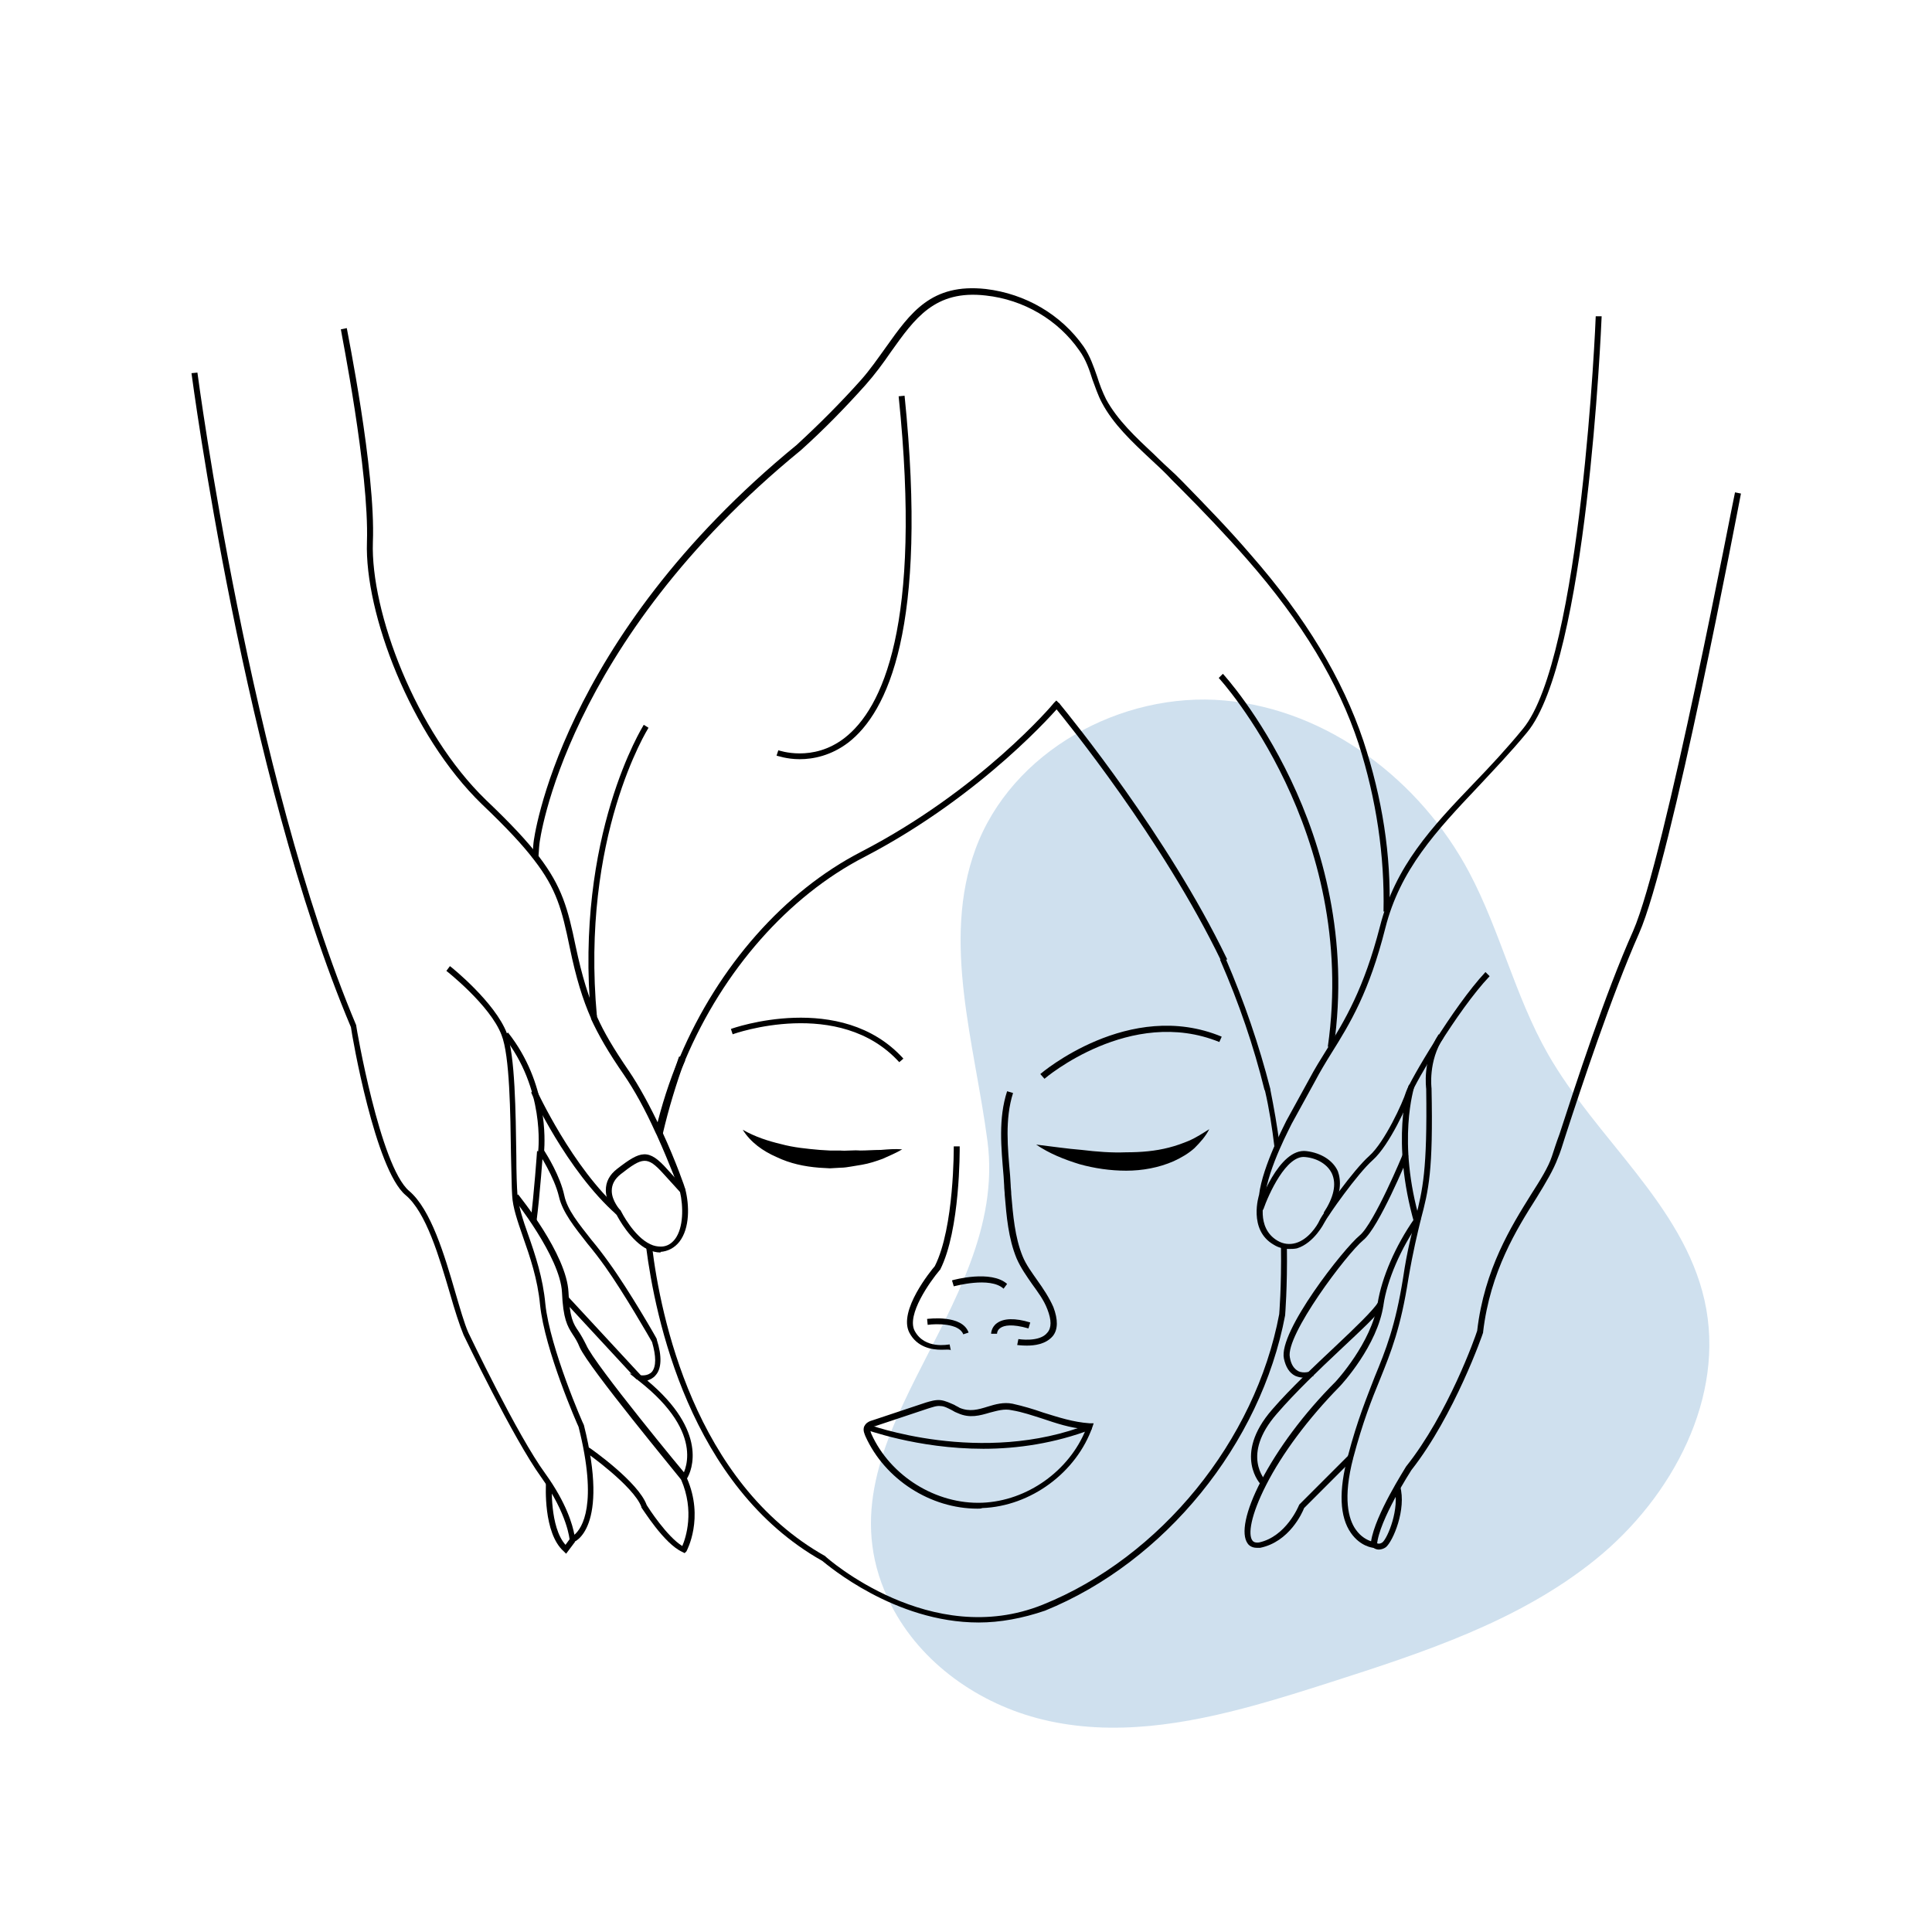 <svg xmlns="http://www.w3.org/2000/svg" xmlns:xlink="http://www.w3.org/1999/xlink" width="500" zoomAndPan="magnify" viewBox="0 0 375 375" height="500" preserveAspectRatio="xMidYMid meet" version="1.0"><defs><filter x="0%" y="0%" width="100%" height="100%" id="e4b4aa57f2"><feColorMatrix values="0 0 0 0 1 0 0 0 0 1 0 0 0 0 1 0 0 0 1 0" color-interpolation-filters="sRGB"/></filter><mask id="cd0ec57c4c"><g filter="url(#e4b4aa57f2)"><rect x="-37.5" width="450" fill="#000000" y="-37.5" height="450" fill-opacity="0.29"/></g></mask><clipPath id="c0824aaeaa"><path d="M 101 76 L 264 76 L 264 277 L 101 277 Z M 101 76 " clip-rule="nonzero"/></clipPath><clipPath id="128e979cb7"><path d="M 238.188 58.438 L 275.039 254.504 L 101.086 287.199 L 64.234 91.133 Z M 238.188 58.438 " clip-rule="nonzero"/></clipPath><clipPath id="ad31abaf55"><path d="M 238.188 58.438 L 275.039 254.504 L 101.086 287.199 L 64.234 91.133 Z M 238.188 58.438 " clip-rule="nonzero"/></clipPath><clipPath id="584e5209f0"><rect x="0" width="307" y="0" height="316"/></clipPath><clipPath id="7f08187266"><path d="M 37.168 72 L 116 72 L 116 300 L 37.168 300 Z M 37.168 72 " clip-rule="nonzero"/></clipPath><clipPath id="803e53c189"><path d="M 260 95 L 337.918 95 L 337.918 301 L 260 301 Z M 260 95 " clip-rule="nonzero"/></clipPath></defs><g mask="url(#cd0ec57c4c)"><g transform="matrix(1, 0, 0, 1, 68, 59)"><g clip-path="url(#584e5209f0)"><g clip-path="url(#c0824aaeaa)"><g clip-path="url(#128e979cb7)"><g clip-path="url(#ad31abaf55)"><path fill="#5995c5" d="M 175.824 271.918 C 180.57 270.605 185.281 269.117 189.914 267.633 C 208.156 261.789 226.863 255.707 241.75 243.648 C 256.637 231.594 267.059 212.051 262.84 193.363 C 258.648 174.805 241.852 162.09 232.438 145.559 C 226.105 134.449 223.18 121.684 217.199 110.387 C 207.758 92.555 189.809 78.77 169.707 76.965 C 149.609 75.156 128.301 86.859 121.34 105.805 C 114.746 123.75 121.164 143.48 123.66 162.434 C 128.059 195.785 88.781 220.965 105 252.609 C 110.766 263.871 122.082 271.781 134.375 274.766 C 148.023 278.078 162.102 275.723 175.824 271.918 Z M 175.824 271.918 " fill-opacity="1" fill-rule="nonzero"/></g></g></g></g></g></g><path fill="#000000" d="M 237.016 186.488 C 225.625 162.895 206.871 139.875 204.801 137.344 C 204.801 137.344 204.688 137.23 204.688 137.23 L 205.492 136.426 C 205.605 136.539 205.605 136.539 205.723 136.656 C 207.793 139.188 226.66 162.32 238.051 185.914 L 238.168 186.141 L 238.168 186.258 L 237.477 186.258 L 237.59 186.258 Z M 237.016 186.488 " fill-opacity="1" fill-rule="nonzero"/><path fill="#000000" d="M 128.637 220.094 L 127.484 219.863 C 128.637 214.914 130.133 209.965 131.742 205.246 L 131.855 205.016 L 132.316 205.477 L 132.891 205.707 L 132.891 205.824 C 131.281 210.312 129.785 215.145 128.637 220.094 Z M 128.637 220.094 " fill-opacity="1" fill-rule="nonzero"/><path fill="#000000" d="M 247.371 222.625 C 246.91 218.828 246.336 215.145 245.531 211.691 L 245.531 211.461 L 246.105 211.461 L 246.566 211.348 L 246.566 211.461 C 247.254 214.914 247.945 218.711 248.406 222.512 Z M 247.371 222.625 " fill-opacity="1" fill-rule="nonzero"/><path fill="#000000" d="M 189.957 314.926 C 173.621 314.926 160.621 303.762 159.586 302.957 C 133.812 288.457 127.141 255.539 125.414 242.074 L 126.566 241.961 C 128.176 255.312 134.734 287.766 160.16 302.035 L 160.273 302.152 C 160.504 302.383 180.641 320.219 202.387 311.473 C 225.281 302.266 243.688 279.594 248.293 255.082 C 248.293 255.082 248.75 249.785 248.637 241.961 L 249.785 241.961 C 249.902 249.902 249.441 255.195 249.441 255.312 C 244.723 280.285 226.086 303.188 202.844 312.625 C 198.473 314.121 194.102 314.926 189.957 314.926 Z M 189.957 314.926 " fill-opacity="1" fill-rule="nonzero"/><path fill="#000000" d="M 174.543 206.168 C 162.922 193.395 142.441 200.645 142.211 200.758 L 141.867 199.723 C 142.098 199.609 163.266 192.129 175.348 205.477 Z M 174.543 206.168 " fill-opacity="1" fill-rule="nonzero"/><path fill="#000000" d="M 202.73 209.391 L 201.926 208.469 C 202.039 208.355 219.184 193.738 237.133 201.219 L 236.672 202.254 C 219.414 195.234 202.844 209.273 202.73 209.391 Z M 202.73 209.391 " fill-opacity="1" fill-rule="nonzero"/><path fill="#000000" d="M 144.168 219.289 C 146.582 220.668 149.113 221.473 151.531 222.051 C 154.062 222.742 156.594 222.973 159.125 223.199 L 161.082 223.316 L 163.035 223.316 C 164.301 223.43 165.684 223.199 166.949 223.316 C 168.215 223.316 169.594 223.199 170.977 223.199 C 172.355 223.086 173.621 222.973 175.117 223.086 C 173.965 223.777 172.586 224.352 171.32 224.926 C 170.055 225.387 168.676 225.848 167.293 226.078 C 166.602 226.191 165.914 226.309 165.223 226.422 C 164.531 226.539 163.84 226.652 163.152 226.652 L 161.082 226.77 L 159.008 226.652 C 156.133 226.422 153.371 225.848 150.727 224.582 C 148.078 223.43 145.664 221.703 144.168 219.289 Z M 144.168 219.289 " fill-opacity="1" fill-rule="nonzero"/><path fill="#000000" d="M 201.121 222.164 C 204.109 222.512 207.102 222.973 209.977 223.199 C 212.855 223.547 215.73 223.777 218.605 223.66 C 221.484 223.66 224.246 223.43 226.891 222.742 C 228.273 222.395 229.539 221.934 230.918 221.359 C 232.184 220.785 233.449 219.977 234.715 219.172 C 234.023 220.555 232.988 221.703 231.84 222.855 C 230.688 223.891 229.309 224.695 227.812 225.387 C 224.934 226.652 221.715 227.23 218.605 227.23 C 215.5 227.23 212.395 226.77 209.52 225.965 C 206.527 225.043 203.648 223.891 201.121 222.164 Z M 201.121 222.164 " fill-opacity="1" fill-rule="nonzero"/><path fill="#000000" d="M 182.711 261.984 C 180.871 261.984 177.992 261.527 176.496 258.648 C 174.312 254.391 180.754 246.562 181.445 245.758 C 185.242 238.277 185.125 222.625 185.125 222.512 L 186.277 222.512 C 186.277 223.199 186.391 238.738 182.48 246.449 L 182.367 246.562 C 180.523 248.75 175.922 255.195 177.531 258.305 C 179.488 261.984 184.09 260.949 184.32 260.949 L 184.551 262.102 C 184.438 261.871 183.746 261.984 182.711 261.984 Z M 182.711 261.984 " fill-opacity="1" fill-rule="nonzero"/><path fill="#000000" d="M 199.277 261.18 C 198.242 261.18 197.551 261.066 197.438 261.066 L 197.668 259.914 C 197.668 259.914 201.809 260.605 203.305 258.648 C 204.109 257.727 204.109 256.23 203.305 254.16 C 202.613 252.316 201.465 250.82 200.312 249.211 C 199.277 247.715 198.129 246.105 197.324 244.262 C 195.711 240.348 195.367 236.09 195.02 231.949 C 195.02 231.371 194.906 230.797 194.906 230.105 L 194.793 228.266 C 194.332 222.742 193.754 217.102 195.48 211.809 L 196.633 212.152 C 195.02 217.215 195.598 222.855 196.059 228.148 L 196.172 229.992 C 196.172 230.566 196.285 231.141 196.285 231.832 C 196.633 235.859 196.977 240.117 198.473 243.801 C 199.164 245.527 200.312 247.023 201.348 248.52 C 202.5 250.133 203.648 251.859 204.457 253.699 C 205.375 256.117 205.375 258.074 204.34 259.34 C 202.961 260.949 200.773 261.18 199.277 261.18 Z M 199.277 261.18 " fill-opacity="1" fill-rule="nonzero"/><path fill="#000000" d="M 193.527 258.879 L 192.375 258.879 C 192.375 258.879 192.375 257.613 193.527 256.809 C 194.793 255.887 196.977 255.77 199.969 256.691 L 199.625 257.844 C 196.402 256.922 194.906 257.266 194.215 257.727 C 193.527 258.188 193.527 258.762 193.527 258.879 Z M 193.527 258.879 " fill-opacity="1" fill-rule="nonzero"/><path fill="#000000" d="M 186.969 258.992 C 186.164 256.809 181.676 256.922 180.062 257.152 L 179.949 256 C 180.18 256 186.738 255.082 188.004 258.648 Z M 186.969 258.992 " fill-opacity="1" fill-rule="nonzero"/><path fill="#000000" d="M 194.793 250.133 C 192.145 247.715 185.242 249.672 185.125 249.672 L 184.781 248.52 C 185.125 248.406 192.375 246.449 195.48 249.211 Z M 194.793 250.133 " fill-opacity="1" fill-rule="nonzero"/><path fill="#000000" d="M 189.73 292.828 C 180.641 292.828 171.781 287.191 167.984 278.789 C 167.867 278.445 167.41 277.637 167.754 276.832 C 167.867 276.719 167.867 276.602 167.984 276.488 C 168.328 276.027 168.902 275.797 169.363 275.68 L 179.719 272.23 C 180.523 272 181.559 271.652 182.594 271.77 C 183.516 271.883 184.438 272.344 185.242 272.688 C 185.586 272.918 185.934 273.035 186.277 273.266 C 188.234 274.07 189.844 273.609 191.684 273.035 C 193.18 272.574 194.793 272.113 196.516 272.457 C 198.59 272.918 200.543 273.496 202.5 274.184 C 205.492 275.105 208.254 276.027 211.473 276.258 L 212.281 276.258 L 212.051 276.945 C 208.941 285.809 200.082 292.367 190.648 292.715 C 190.418 292.828 190.074 292.828 189.73 292.828 Z M 169.02 277.176 C 169.02 277.293 168.902 277.293 169.02 277.176 C 168.789 277.523 169.02 277.984 169.133 278.328 C 172.816 286.5 181.676 292.023 190.648 291.68 C 199.395 291.332 207.562 285.465 210.785 277.406 C 207.676 277.176 205.031 276.258 202.27 275.336 C 200.43 274.762 198.473 274.07 196.402 273.727 C 194.906 273.379 193.527 273.84 192.145 274.184 C 190.188 274.762 188.234 275.336 185.934 274.301 C 185.586 274.184 185.125 273.953 184.781 273.727 C 184.09 273.379 183.285 272.918 182.594 272.918 C 181.789 272.805 180.984 273.148 180.18 273.379 L 169.824 276.832 C 169.711 276.832 169.25 276.949 169.02 277.176 Z M 169.02 277.176 " fill-opacity="1" fill-rule="nonzero"/><path fill="#000000" d="M 269.691 176.934 L 268.539 176.934 C 268.77 166.117 267.16 155.184 263.707 144.367 C 259.797 132.512 252.777 120.773 241.965 108.457 C 237.82 103.738 233.336 99.02 228.961 94.648 L 227.465 93.152 C 226.199 91.77 224.82 90.504 223.324 89.121 C 219.758 85.785 216.074 82.332 213.891 78.188 C 213.086 76.691 212.625 75.195 212.051 73.699 C 211.473 71.859 210.785 69.789 209.52 68.062 C 205.375 62.078 198.703 58.164 191.34 57.359 C 181.445 56.207 177.531 61.848 172.93 68.293 C 171.434 70.477 169.824 72.664 167.984 74.738 C 164.07 79.109 159.93 83.367 155.441 87.395 C 109.535 124.914 104.703 163.469 104.703 163.816 C 104.59 164.734 104.59 165.656 104.473 166.578 L 103.324 166.461 C 103.438 165.543 103.438 164.621 103.555 163.586 C 103.555 163.238 108.387 124.227 154.637 86.359 C 159.008 82.332 163.152 78.188 167.062 73.816 C 168.902 71.746 170.398 69.559 171.895 67.484 C 176.727 60.695 180.754 54.941 191.34 56.094 C 199.047 57.012 205.953 61.043 210.324 67.258 C 211.59 69.098 212.281 71.168 212.969 73.125 C 213.43 74.621 214.004 76.117 214.695 77.5 C 216.883 81.527 220.449 84.863 223.898 88.086 C 225.281 89.469 226.777 90.848 228.156 92.113 L 229.652 93.609 C 234.023 98.102 238.512 102.703 242.652 107.535 C 253.469 119.852 260.602 131.82 264.629 143.789 C 268.309 154.953 270.035 166 269.691 176.934 Z M 269.691 176.934 " fill-opacity="1" fill-rule="nonzero"/><path fill="#000000" d="M 128.406 219.633 L 127.254 219.402 C 128.406 214.57 129.902 209.852 131.855 205.246 L 131.973 205.133 C 139.449 187.523 152.223 173.023 167.18 165.312 C 190.305 153.344 204.457 136.652 204.57 136.426 L 205.031 135.965 L 205.492 136.426 C 205.605 136.539 205.605 136.539 205.723 136.652 L 205.262 137 L 205.492 137.23 C 205.375 137.344 190.996 154.262 167.754 166.348 C 153.027 173.941 140.371 188.328 133.008 205.707 L 133.008 205.824 C 131.051 210.195 129.441 214.914 128.406 219.633 Z M 128.406 219.633 " fill-opacity="1" fill-rule="nonzero"/><path fill="#000000" d="M 245.531 211.691 L 245.414 211.461 C 243.344 203.059 240.469 194.66 236.902 186.488 L 236.785 186.258 L 237.246 186.258 L 237.359 186.141 L 237.82 185.914 L 237.938 186.141 C 241.504 194.43 244.379 202.832 246.566 211.348 L 246.566 211.461 L 246.449 211.461 Z M 245.531 211.691 " fill-opacity="1" fill-rule="nonzero"/><path fill="#000000" d="M 115.289 197.422 L 114.715 197.422 C 111.492 162.09 124.84 140.914 124.953 140.684 L 125.875 141.258 C 125.758 141.488 112.645 162.32 115.863 197.305 Z M 115.289 197.422 " fill-opacity="1" fill-rule="nonzero"/><path fill="#000000" d="M 155.211 147.359 C 152.68 147.359 150.84 146.668 150.727 146.668 L 151.07 145.633 C 151.188 145.633 157.742 148.047 163.957 143.215 C 171.207 137.574 179.027 121.461 174.426 76.922 L 175.578 76.809 C 180.18 121.922 172.242 138.266 164.648 144.137 C 161.312 146.668 157.859 147.359 155.211 147.359 Z M 155.211 147.359 " fill-opacity="1" fill-rule="nonzero"/><path fill="#000000" d="M 258.875 203.289 L 257.727 203.176 C 263.707 161.285 236.785 131.82 236.555 131.59 L 237.359 130.785 C 237.707 131.129 264.973 161.055 258.875 203.289 Z M 258.875 203.289 " fill-opacity="1" fill-rule="nonzero"/><path fill="#000000" d="M 190.879 281.207 C 177.879 281.207 167.984 277.406 167.754 277.406 L 168.215 276.371 C 168.445 276.488 190.535 284.66 211.473 276.371 L 211.934 277.406 C 204.688 280.168 197.438 281.207 190.879 281.207 Z M 190.879 281.207 " fill-opacity="1" fill-rule="nonzero"/><g clip-path="url(#7f08187266)"><path fill="#000000" d="M 110.57 299.734 L 110.57 298.93 C 110.57 298.93 110.227 293.98 105.051 286.73 C 99.641 279.25 90.094 259.34 89.977 259.109 C 89.172 257.152 88.25 254.273 87.332 251.051 C 85.262 244.031 82.73 235.285 78.703 231.949 C 72.836 227 68.348 201.219 68.117 199.379 C 47.406 150.352 37.281 73.242 37.168 72.434 L 38.32 72.32 C 38.434 73.125 48.559 150.121 69.152 199.031 L 69.152 199.148 C 69.152 199.379 73.754 226.309 79.391 231.141 C 83.648 234.711 86.297 243.688 88.367 250.82 C 89.285 253.93 90.094 256.809 90.898 258.648 C 91.012 258.879 100.449 278.672 105.855 286.039 C 109.996 291.793 111.148 296.051 111.492 297.895 C 112.988 296.629 116.094 292.023 112.297 276.945 C 112.066 276.488 105.738 262.102 104.82 253.238 C 104.359 248.289 102.863 243.918 101.484 240.004 C 100.449 237.012 99.527 234.363 99.41 232.062 C 99.297 230.566 99.297 227.805 99.184 224.238 C 99.066 216.066 98.953 204.902 97.34 200.875 C 95.156 195.121 86.641 188.445 86.641 188.445 L 87.332 187.523 C 87.676 187.754 96.074 194.543 98.375 200.527 C 99.988 204.785 100.102 216.066 100.219 224.352 C 100.219 227.688 100.332 230.566 100.449 232.062 C 100.676 234.133 101.484 236.781 102.52 239.66 C 103.898 243.57 105.395 248.059 105.855 253.125 C 106.773 261.754 113.219 276.488 113.332 276.602 C 118.395 296.742 111.492 299.391 111.148 299.391 Z M 110.57 299.734 " fill-opacity="1" fill-rule="nonzero"/></g><path fill="#000000" d="M 109.883 301.578 L 109.422 301.117 C 105.395 297.547 105.969 288.227 105.969 287.879 L 107.121 287.996 C 107.121 288.109 106.66 296.398 109.766 299.852 L 110.688 298.582 L 111.609 299.273 Z M 109.883 301.578 " fill-opacity="1" fill-rule="nonzero"/><path fill="#000000" d="M 132.891 301.461 L 132.434 301.23 C 128.867 299.621 124.723 292.828 124.492 292.598 L 124.492 292.484 C 122.996 288.457 113.793 281.895 113.68 281.895 L 114.367 280.977 C 114.715 281.207 123.918 287.652 125.527 292.141 C 125.875 292.715 129.441 298.238 132.434 300.082 C 133.121 298.469 134.848 293.289 132.203 287.191 L 132.086 286.844 L 132.316 286.613 C 132.547 286.27 137.496 278.559 123.918 267.969 L 122.191 266.59 L 124.379 266.934 C 124.379 266.934 125.758 267.164 126.562 266.242 C 127.371 265.207 127.371 263.25 126.562 260.488 C 126.105 259.684 121.156 251.051 117.477 245.875 C 116.324 244.262 115.176 242.766 114.023 241.387 C 111.492 238.164 109.191 235.285 108.5 232.293 C 107.582 228.379 104.59 223.891 104.59 223.777 L 104.473 223.547 L 104.473 223.316 C 104.473 223.199 105.855 211.348 97.688 201.105 L 98.605 200.414 C 106.43 210.312 105.738 221.59 105.625 223.316 C 106.199 224.238 108.73 228.266 109.535 232.062 C 110.113 234.824 112.297 237.473 114.828 240.695 C 115.98 242.074 117.129 243.57 118.281 245.184 C 122.191 250.594 127.484 259.801 127.484 259.914 L 127.484 260.027 C 128.52 263.25 128.406 265.668 127.254 266.934 C 126.793 267.512 126.219 267.738 125.645 267.969 C 137.496 277.867 134.273 285.465 133.352 286.961 C 136.688 294.672 133.352 300.887 133.238 301.117 Z M 132.891 301.461 " fill-opacity="1" fill-rule="nonzero"/><path fill="#000000" d="M 132.203 287.191 C 131.512 286.27 114.254 265.438 112.527 261.527 C 112.066 260.375 111.609 259.684 111.148 258.992 C 110.113 257.383 109.305 256 109.078 250.82 C 108.73 243.918 99.641 232.637 99.641 232.523 L 100.562 231.832 C 100.906 232.293 109.996 243.457 110.344 250.82 C 110.57 255.77 111.262 256.922 112.297 258.418 C 112.758 259.109 113.219 259.914 113.793 261.066 C 115.402 264.863 133.121 286.27 133.352 286.5 Z M 132.203 287.191 " fill-opacity="1" fill-rule="nonzero"/><path fill="#000000" d="M 123.574 267.742 C 123.574 267.742 114.945 258.418 109.191 252.203 L 109.996 251.398 C 115.75 257.613 124.379 266.934 124.379 266.934 Z M 123.574 267.742 " fill-opacity="1" fill-rule="nonzero"/><path fill="#000000" d="M 104.129 237.125 L 102.977 237.012 C 103.668 231.719 104.242 223.43 104.242 223.43 L 105.395 223.547 C 105.395 223.547 104.82 231.832 104.129 237.125 Z M 104.129 237.125 " fill-opacity="1" fill-rule="nonzero"/><path fill="#000000" d="M 128.176 243.109 C 127.371 243.109 126.562 242.883 125.758 242.535 C 122.422 240.926 120.008 236.438 119.66 235.746 C 109.996 227.23 103.094 212.152 103.094 212.039 L 104.129 211.578 C 104.242 211.691 111.031 226.652 120.465 234.941 L 120.582 235.172 C 120.582 235.172 122.996 240.004 126.219 241.5 C 126.91 241.844 127.602 241.961 128.289 241.961 C 129.441 241.961 130.359 241.387 131.051 240.465 C 132.664 238.277 132.664 234.25 131.973 231.258 C 131.973 231.258 130.133 226.191 127.484 220.324 L 127.254 219.863 C 125.184 215.262 123.113 211.578 121.156 208.699 C 118.051 204.211 116.211 200.988 114.715 197.766 L 114.715 197.652 C 113.102 193.969 111.836 189.941 110.57 183.84 C 109.078 176.59 108.039 172.562 103.668 166.922 C 101.484 164.047 98.375 160.707 93.543 156.105 C 79.621 142.641 70.762 118.93 71.223 105.234 C 71.684 91.539 66.16 64.262 66.16 63.918 L 67.312 63.688 C 67.312 63.918 72.949 91.426 72.375 105.234 C 71.914 118.699 80.656 142.062 94.348 155.297 C 99.184 159.902 102.289 163.238 104.59 166.23 C 109.078 172.102 110.227 176.359 111.723 183.609 C 112.988 189.594 114.254 193.625 115.863 197.191 L 115.863 197.305 C 117.246 200.414 119.086 203.52 122.078 207.895 C 124.035 210.77 126.105 214.57 128.289 219.172 L 128.52 219.633 C 131.281 225.617 133.008 230.684 133.008 230.797 C 133.812 233.902 133.93 238.395 131.855 241.039 C 130.938 242.191 129.672 242.883 128.176 242.996 C 128.289 243.109 128.289 243.109 128.176 243.109 Z M 128.176 243.109 " fill-opacity="1" fill-rule="nonzero"/><path fill="#000000" d="M 119.66 235.746 C 119.316 235.398 117.59 233.328 117.59 231.027 C 117.59 229.414 118.281 228.035 119.777 226.883 C 124.379 223.316 125.875 222.855 129.555 227 L 133.008 230.797 L 132.203 231.602 L 128.75 227.805 C 125.645 224.352 124.723 224.582 120.465 227.918 C 119.316 228.84 118.742 229.875 118.742 231.141 C 118.742 233.098 120.352 234.824 120.465 235.055 Z M 119.66 235.746 " fill-opacity="1" fill-rule="nonzero"/><path fill="#000000" d="M 250.133 242.422 C 249.211 242.422 248.176 242.191 247.254 241.613 C 242.191 238.738 244.379 231.949 244.379 231.949 C 245.07 226.191 249.559 217.906 249.672 217.562 L 254.16 209.391 C 255.195 207.434 256.344 205.594 257.496 203.75 C 261.062 197.996 264.742 191.898 267.852 179.812 C 270.84 168.074 277.859 160.594 286.145 151.961 C 289.25 148.738 292.473 145.285 295.578 141.488 C 306.969 127.793 309.73 61.961 309.73 61.387 L 310.879 61.387 C 310.766 64.148 308.004 128.254 296.383 142.18 C 293.16 146.09 289.941 149.43 286.836 152.766 C 278.781 161.285 271.762 168.766 268.887 180.156 C 265.777 192.473 262.098 198.57 258.414 204.441 C 257.266 206.281 256.23 208.008 255.195 209.965 L 250.707 218.137 C 250.707 218.254 246.105 226.652 245.531 232.293 C 245.414 232.637 243.688 238.277 247.945 240.809 C 249.098 241.5 250.363 241.613 251.512 241.27 C 253.93 240.578 255.656 237.934 256.113 236.895 C 256.805 235.398 262.672 227.113 265.777 224.352 C 268.77 221.703 272.336 213.879 272.914 211.922 C 273.602 209.852 282 195.465 288.328 188.676 L 289.137 189.48 C 282.809 196.156 274.637 210.312 273.949 212.266 C 273.258 214.34 269.691 222.281 266.469 225.156 C 263.477 227.805 257.727 235.977 257.035 237.355 C 257.035 237.355 255.078 241.27 251.742 242.305 C 251.168 242.422 250.707 242.422 250.133 242.422 Z M 250.133 242.422 " fill-opacity="1" fill-rule="nonzero"/><g clip-path="url(#803e53c189)"><path fill="#000000" d="M 267.16 300.426 L 266.586 300.426 C 266.469 300.426 264.055 300.195 262.211 297.547 C 260.027 294.441 259.797 289.375 261.637 282.586 C 263.477 275.566 265.32 271.191 266.816 267.281 C 269 261.984 270.84 257.383 272.336 248.059 C 273.145 242.535 274.062 239.312 274.754 236.438 C 276.133 230.91 277.055 227.23 276.824 211.348 C 276.824 211.23 276.02 205.707 279.242 200.758 L 280.16 201.449 C 277.168 205.938 277.859 211.23 277.859 211.23 C 278.203 227.344 277.285 231.027 275.789 236.668 C 275.098 239.543 274.293 242.766 273.371 248.176 C 271.879 257.727 270.035 262.332 267.852 267.742 C 266.238 271.652 264.516 276.027 262.672 282.934 C 260.602 290.875 261.754 294.902 263.133 296.859 C 264.168 298.355 265.434 298.93 266.125 299.16 C 266.93 293.98 272.684 285.117 272.914 284.66 C 281.082 274.414 286.375 259.453 286.719 258.305 C 288.102 246.332 293.391 237.934 297.188 231.832 C 299.031 228.957 300.527 226.539 301.215 224.469 C 301.562 223.43 302.02 221.934 302.711 220.094 C 305.816 210.543 311.57 192.816 316.977 180.734 C 323.191 166.578 336.539 96.258 336.766 95.566 L 337.918 95.797 C 337.344 98.676 324.457 166.922 318.129 181.195 C 312.836 193.164 306.969 210.887 303.863 220.438 C 303.285 222.281 302.828 223.777 302.367 224.812 C 301.562 227 300.066 229.531 298.223 232.523 C 294.426 238.508 289.25 246.793 287.871 258.531 L 287.871 258.648 C 287.871 258.762 282.348 274.645 273.949 285.348 C 273.949 285.348 267.621 295.133 267.273 299.852 Z M 267.16 300.426 " fill-opacity="1" fill-rule="nonzero"/></g><path fill="#000000" d="M 274.523 237.473 C 269.922 221.359 273.258 210.887 273.488 210.543 L 274.523 210.887 C 274.523 211 271.07 221.473 275.676 237.125 Z M 274.523 237.473 " fill-opacity="1" fill-rule="nonzero"/><path fill="#000000" d="M 243.918 300.426 C 243 300.426 242.422 299.965 242.191 299.621 C 240.812 297.777 241.734 293.289 244.723 287.535 C 247.945 281.32 253.008 274.414 259.223 268.199 C 259.336 268.086 266.238 260.605 267.391 253.008 C 268.195 247.945 270.84 241.844 274.523 236.551 C 274.637 236.32 274.754 236.207 274.867 235.977 L 275.789 236.668 C 275.676 236.898 275.559 237.012 275.445 237.242 C 271.879 242.305 269.23 248.52 268.539 253.238 C 267.391 261.18 260.371 268.777 260.027 269.121 C 253.93 275.336 248.867 282.125 245.762 288.227 C 242.77 294.094 242.191 297.895 243.113 299.043 C 243.23 299.16 243.457 299.504 244.379 299.391 C 249.672 298.238 252.09 292.254 252.09 292.254 L 252.203 292.023 L 261.754 282.473 L 262.559 283.277 L 253.125 292.715 C 252.777 293.637 250.246 299.273 244.609 300.426 C 244.379 300.426 244.148 300.426 243.918 300.426 Z M 243.918 300.426 " fill-opacity="1" fill-rule="nonzero"/><path fill="#000000" d="M 244.84 288.227 C 244.723 288.227 239.203 282.473 246.91 273.609 C 250.594 269.352 255.195 265.094 259.223 261.297 C 263.133 257.613 266.469 254.391 267.504 252.777 L 268.539 253.355 C 267.504 255.195 264.168 258.188 260.027 262.102 C 256 265.898 251.512 270.156 247.832 274.414 C 240.812 282.473 245.645 287.305 245.645 287.422 Z M 244.84 288.227 " fill-opacity="1" fill-rule="nonzero"/><path fill="#000000" d="M 253.008 267.395 C 252.434 267.395 251.973 267.281 251.398 267.051 C 250.246 266.473 249.559 265.324 249.211 263.711 C 248.062 258.531 260.832 242.305 263.938 239.773 C 266.699 237.473 272.336 224.008 272.336 223.891 L 273.371 224.352 C 273.145 224.926 267.621 238.277 264.629 240.695 C 261.406 243.34 249.441 259.223 250.363 263.48 C 250.594 264.863 251.168 265.668 251.973 266.129 C 253.125 266.703 254.504 266.129 254.504 266.129 L 254.965 267.164 C 254.848 266.934 254.043 267.395 253.008 267.395 Z M 253.008 267.395 " fill-opacity="1" fill-rule="nonzero"/><path fill="#000000" d="M 267.621 300.77 C 267.043 300.77 266.469 300.426 266.125 300.082 L 267.043 299.391 C 267.16 299.504 267.621 299.852 268.309 299.391 C 269.348 298.582 271.762 292.715 270.613 288.801 L 271.762 288.457 C 273.027 292.945 270.383 299.16 269 300.309 C 268.539 300.656 267.965 300.77 267.621 300.77 Z M 267.621 300.77 " fill-opacity="1" fill-rule="nonzero"/><path fill="#000000" d="M 257.84 235.977 L 256.922 235.398 C 258.875 232.406 259.453 229.875 258.531 227.805 C 257.727 226.078 255.77 224.812 253.352 224.582 C 249.672 224.121 246.219 231.832 245.184 234.824 L 244.148 234.48 C 244.266 234.02 248.176 222.742 253.582 223.43 C 256.461 223.777 258.762 225.273 259.68 227.344 C 260.258 228.957 260.602 231.832 257.84 235.977 Z M 257.84 235.977 " fill-opacity="1" fill-rule="nonzero"/></svg>